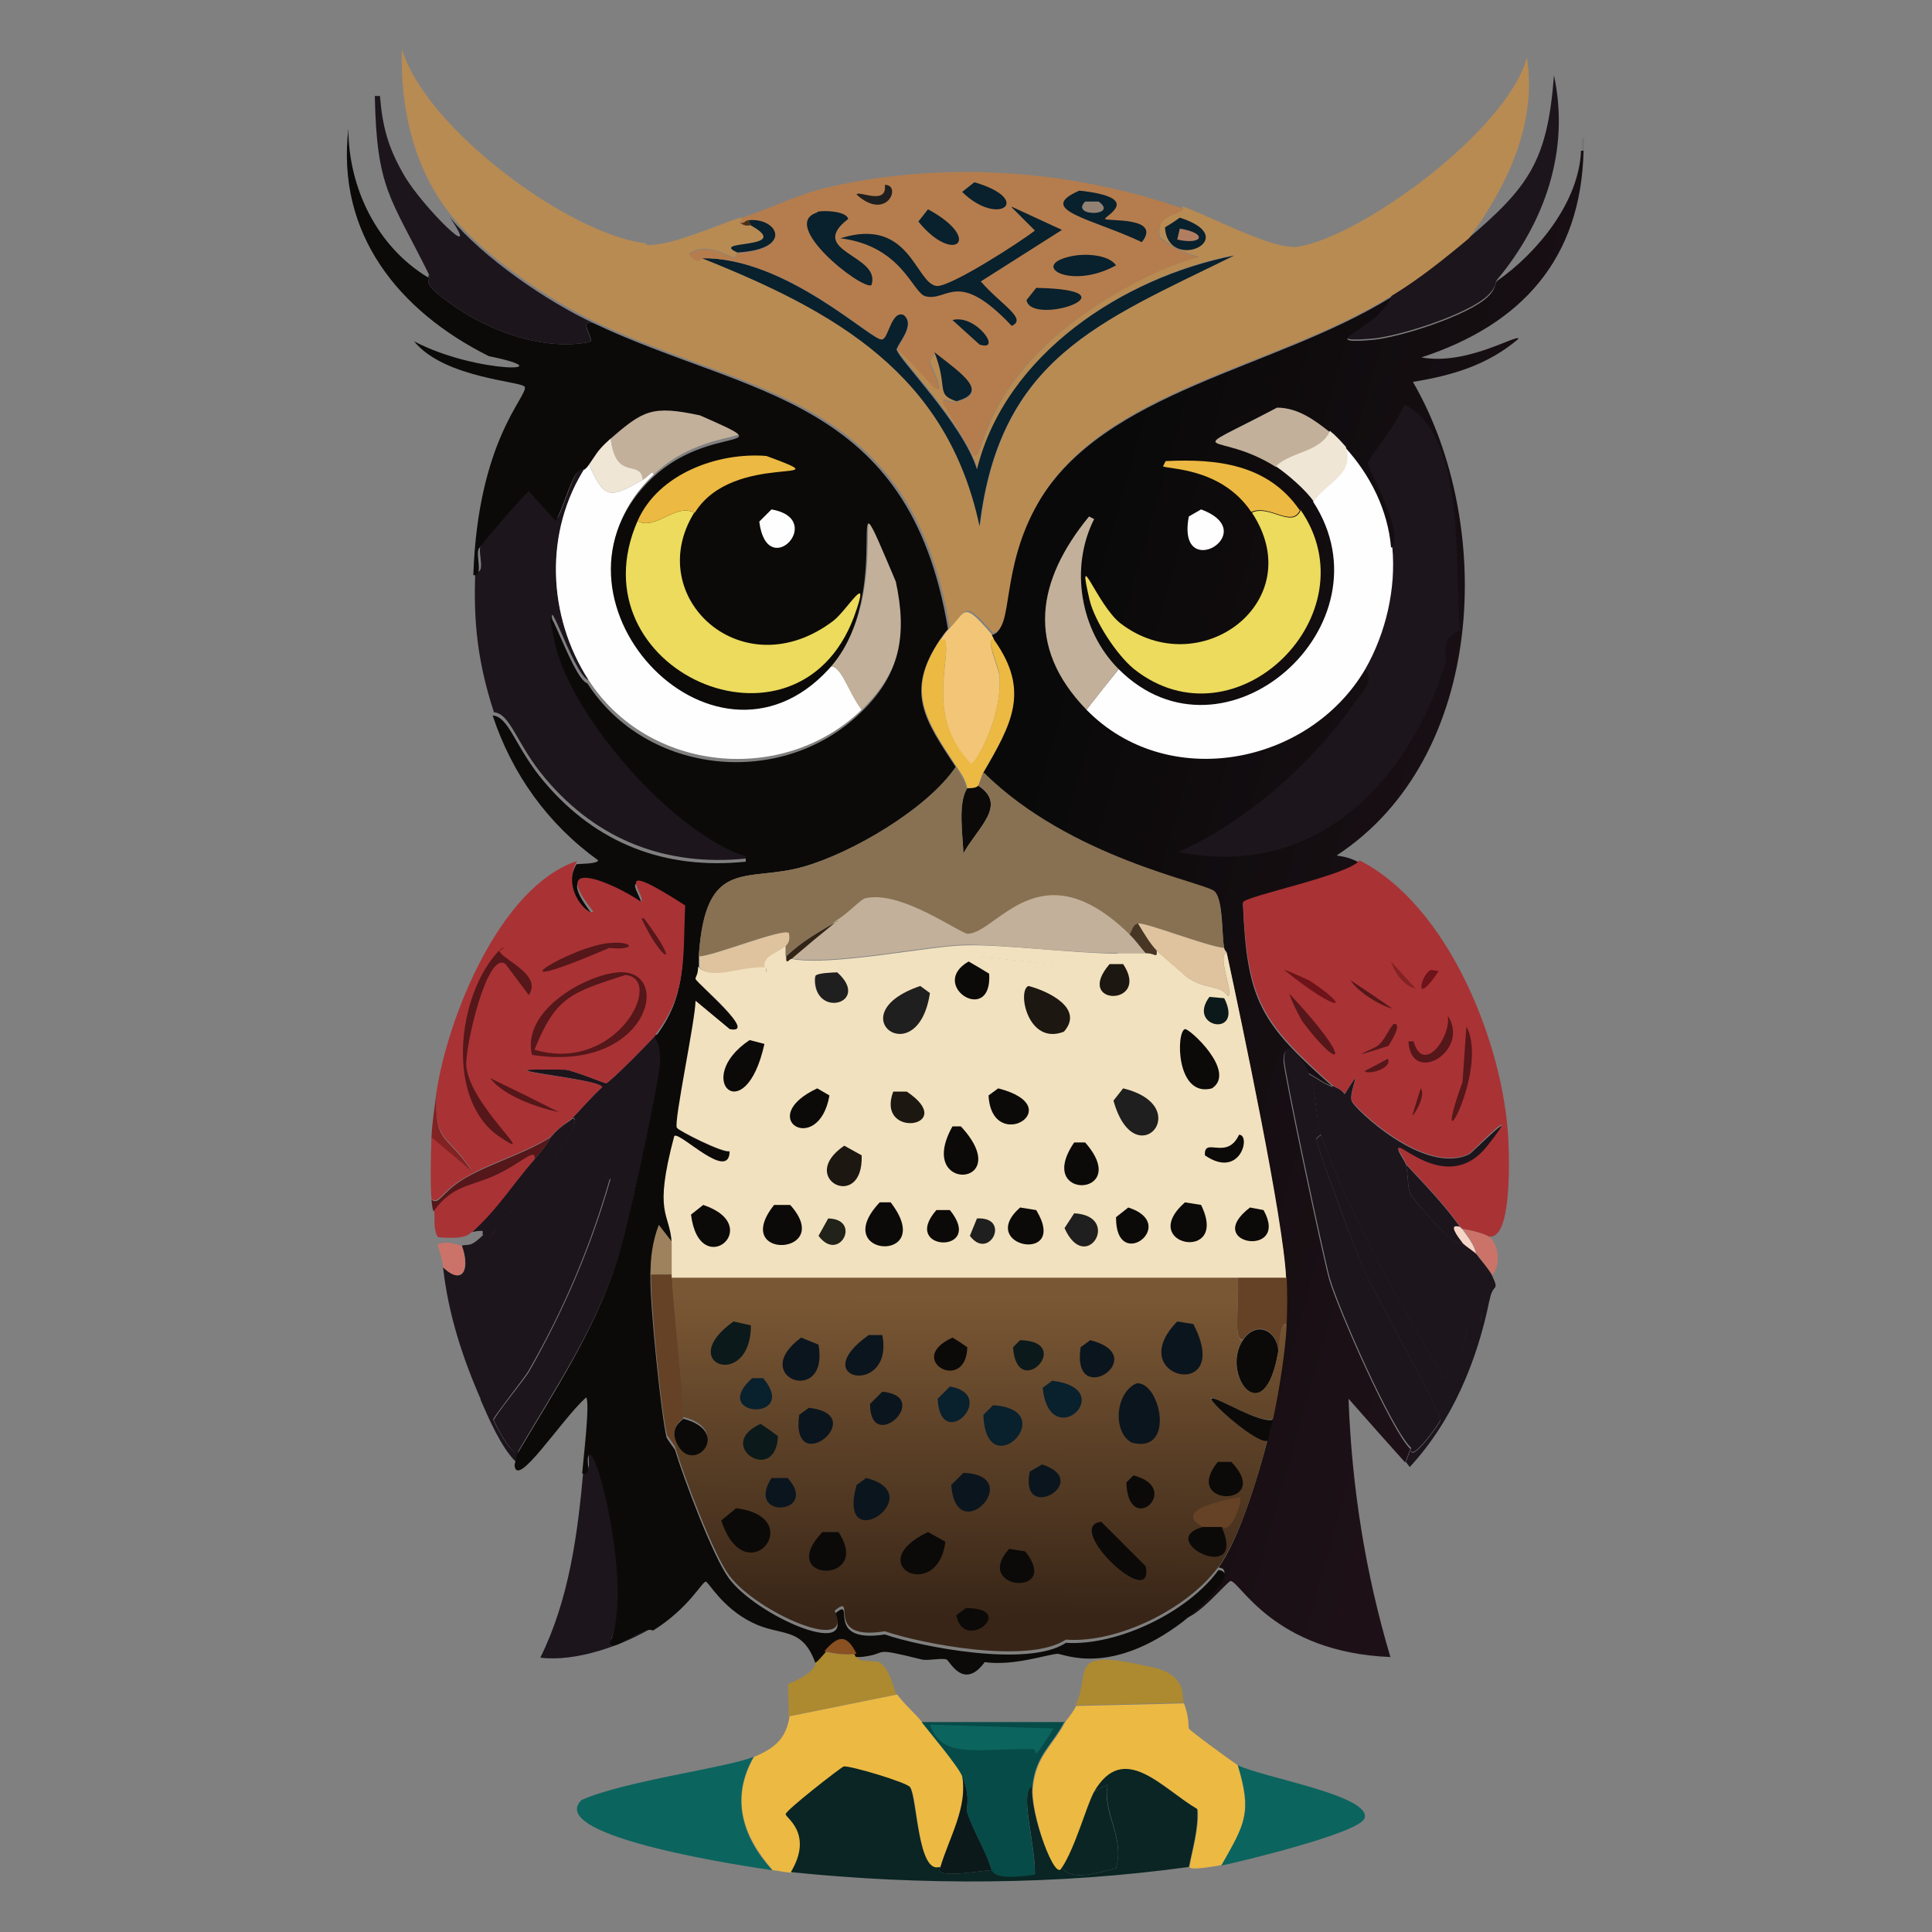<?xml version="1.0" encoding="UTF-8"?><svg id="Layer_1" xmlns="http://www.w3.org/2000/svg" xmlns:xlink="http://www.w3.org/1999/xlink" viewBox="0 0 300 300"><rect x="0" y="0" width="300" height="300" fill="#808080" stroke="none"/><defs><style>.cls-1{fill:#ecb942;}.cls-1,.cls-2,.cls-3,.cls-4,.cls-5,.cls-6,.cls-7,.cls-8,.cls-9,.cls-10,.cls-11,.cls-12,.cls-13,.cls-14,.cls-15,.cls-16,.cls-17,.cls-18,.cls-19,.cls-20,.cls-21,.cls-22,.cls-23,.cls-24,.cls-25,.cls-26,.cls-27,.cls-28,.cls-29,.cls-30,.cls-31,.cls-32,.cls-33,.cls-34,.cls-35,.cls-36,.cls-37,.cls-38,.cls-39,.cls-40{stroke-width:0px;}.cls-2{fill:#1c151c;}.cls-3{fill:url(#linear-gradient);}.cls-4{fill:#f2e1be;}.cls-5{fill:#0b0a09;}.cls-6{fill:#895021;}.cls-7{fill:#fefeff;}.cls-8{fill:#312315;}.cls-9{fill:#c2b09a;}.cls-10{fill:#064b48;}.cls-11{fill:#b88b53;}.cls-12{fill:#6d1319;}.cls-13{fill:#1f1f1f;}.cls-14{fill:#f0e6d6;}.cls-15{fill:#ecdb5c;}.cls-16{fill:#0c645e;}.cls-17{fill:#887152;}.cls-18{fill:#0a2523;}.cls-19{fill:#b57d4d;}.cls-20{fill:#0b191a;}.cls-21{fill:#0b151e;}.cls-22{fill:#dec39e;}.cls-23{fill:#f5d6c6;}.cls-24{fill:url(#linear-gradient-2);}.cls-25{fill:#4d2f16;}.cls-26{fill:#1c1711;}.cls-27{fill:#9d825d;}.cls-28{fill:#473624;}.cls-29{fill:#09202d;}.cls-30{fill:#212219;}.cls-31{fill:#b27e62;}.cls-32{fill:#ad8a2f;}.cls-33{fill:#832222;}.cls-34{fill:#654125;}.cls-35{fill:#787678;}.cls-36{fill:#938274;}.cls-37{fill:#cb7369;}.cls-38{fill:#551719;}.cls-39{fill:#f2c676;}.cls-40{fill:#a93235;}</style><linearGradient id="linear-gradient" x1="-366.2" y1="-706.8" x2="-200.4" y2="-660" gradientTransform="translate(339.4 474.2) scale(.5)" gradientUnits="userSpaceOnUse"><stop offset="0" stop-color="#090909"/><stop offset="1" stop-color="#1d1117"/></linearGradient><linearGradient id="linear-gradient-2" x1="-374.7" y1="-545" x2="-375" y2="-445.9" gradientTransform="translate(339.4 474.2) scale(.5)" gradientUnits="userSpaceOnUse"><stop offset="0" stop-color="#795734"/><stop offset="1" stop-color="#382517"/></linearGradient></defs><path class="cls-32" d="M133,256.8c.3,0,.6,0,.8,0-2.2,1.4,2.2,1,2.7,1.3,1.8,1,2.3,4.5,2.7,5q-8.4,1.7-16.8,3.4c.2-1.6-.1-3.4,0-5,5.4-2.3,4-3.6,4.2-3.8,0,0,.1,0,1.3-1.3,1.7.5,3.3.6,5,.4Z"/><path class="cls-1" d="M139.3,263.1c1,1.4,3,3.2,3.8,4.2,1.5,1.9,5.7,6.9,6.3,8.4,1,4.9-2,9.6-3.4,14.3-3.5,1.2-3.5-10.7-4.6-12.4-.4-.6-9.3-3.3-10.3-3.2-.6.1-9,6.8-9,7.4,0,.5,4.4,3,.8,9-1.3-.1-1.9-.3-2.9-.4-4.7-5.3-6.6-11.2-2.9-17.6,3.4-1.4,5-3,5.5-6.3q8.4-1.7,16.8-3.4Z"/><path class="cls-32" d="M177.1,258.5c2.6.6,5,.8,6.3,3.4.2.3.3,2.1.4,2.5q-8.4.2-16.8.4c2.5-5-1.4-8.8,10.1-6.3Z"/><path class="cls-1" d="M183.8,264.4c.9,2.2.7,3.8.8,4,.2.4,7.1,5.4,7.6,5.7,2.2,7.4,1.1,9.2-2.5,15.5-4.9.9-4.8.4-5,.4.5-3,1.5-6,1.3-9-5.4-3.2-11.4-10.7-16-2.7-1.3,2.2-2.9,8.6-5,11.8-.9,2.9-5.1-8.5-4.6-12.6.5-4.9,3.1-6.4,5-10.1,0-.1,1-1.1,1.7-2.5q8.4-.2,16.8-.4Z"/><path class="cls-18" d="M146,290c-1.1,1.9,6.6.4,8,.4.4,0,0,1.6,6.7.6.1-4.7-2.5-12.9-.4-13.7-.5,4.1,3.7,15.5,4.6,12.6,1.3,2.4,5.8.8,8.4.2,1.4-4.9-2.1-8.5-1.3-13l-2.1,1.1c4.6-7.9,10.5-.5,16,2.7.2,3.1-.7,6-1.3,9-20.3,2.8-41.4,2.9-61.8.8,3.6-6-.9-8.5-.8-9,0-.6,8.5-7.2,9-7.4.9-.2,9.9,2.5,10.3,3.2,1.1,1.7,1.2,13.5,4.6,12.4Z"/><path class="cls-20" d="M154,290.4c-1.4,0-9.1,1.5-8-.4,1.4-4.7,4.3-9.4,3.4-14.3,1.4,3.5.6,4.8.8,5.7,1,3.1,2.9,5.9,3.8,9Z"/><path class="cls-18" d="M164.9,290c2.1-3.2,3.8-9.6,5-11.8l2.1-1.1c-.9,4.5,2.7,8.1,1.3,13-2.6.6-7.1,2.2-8.4-.2Z"/><path class="cls-16" d="M117,272.8c-3.6,6.4-1.8,12.4,2.9,17.6-2.8-.4-35.5-5.1-29.6-10.9,6.8-3,22.6-5,26.7-6.7Z"/><path class="cls-16" d="M189.7,289.6c3.6-6.4,4.8-8.1,2.5-15.5,3.8,1.9,20.7,4.7,19.7,8.2-.6,2.3-19.4,6.8-22.3,7.4Z"/><path class="cls-10" d="M165.3,267.3c-1.9,3.7-4.5,5.2-5,10.1-2.1.8.5,9,.4,13.7-6.8,1-6.4-.6-6.7-.6-.9-3.1-2.8-6-3.8-9-.3-.8.6-2.2-.8-5.7-.6-1.5-4.8-6.5-6.3-8.4h22.3Z"/><path class="cls-16" d="M144.5,267.8q9.6.3,19.1.6c-3.8,6-2.3,3.2-3.2,3.2-8.9-.1-14.1,1.6-16-3.8Z"/><path class="cls-2" d="M59,14.9c.4,4.9,1.3,8.1,3.8,12.4,2.8,4.8,12.3,14.2,7.1,6.5,5.1,6.2,15,13,22.3,16.4-2.6-.7.1,2.5-.6,2.9-7,1.4-15.2-1.5-21-5.5-6.1-4.2-3.4-3.9-4-5-6-12.1-8.1-13.2-8.4-27.7h.8Z"/><path class="cls-35" d="M246,23.3h-.4c0-.6,0-1.1,0-1.7l.4-.4c0,.7,0,1.4,0,2.1Z"/><path class="cls-2" d="M232.5,43.4c-.4.5-.1,1.2-1.5,2.5-3,2.9-13.9,6.4-18.1,6.7-9,.7.9-1.6,3.2-6.7,4.1-2.5,8.1-5.7,11.8-8.8,9.5-8.1,12.4-12.1,13.4-25.4,2.5,11.6-1.4,22.8-8.8,31.7Z"/><path class="cls-37" d="M231.3,192.1c1.4,1.2,1.8,4.3.4,5.9-.3-.6-1.8-2.5-2.5-3.4-.3-1.5-1.3-2.6-2.1-3.8,1.1.2,3.5.7,4.2,1.3Z"/><path class="cls-2" d="M91,72.4c-6.5,10.1-6,23.3.4,33.2-2.4-.6-7.6-17.7-5-6.1,2.5,11.1,18,29.2,29.6,33v.8c-12.5,1.3-23.2-2.8-31.3-12.4-4.5-5.3-5.4-10.1-8-10.3-2.5-7.7-3.2-13.8-2.9-21.8,1.7.3.4-2.8.8-4,.2-.6,6.6-8,7.8-9q2.1,2.3,4.2,4.6c1.1-2.1,1.9-5.4,3.2-7.4.5-.9,1.2-.6,1.3-.6Z"/><path class="cls-2" d="M101.5,252.6c-4.7,2.9-12.1,5.5-17.6,4.8,4.5-9.1,5.8-19.2,6.7-29.2,1.6.3.3-2.4,1.1-2.9,1.2-1,6.7,21.1,3.2,29.2.3,1.8,5.2-2.8,6.7-1.9Z"/><path class="cls-2" d="M80.5,225.3c-.8,1.4-3.8-4.5-3.8-4.8,0-.5,4.9-6.5,5.5-7.6,5.4-9.5,9.6-19.3,12.6-29.8l-.8-.4c-5.3,12.1-11.1,24.2-19.3,34.7-2.9-6.6-5.1-13.4-5.9-20.6,3.3,3,4.2,0,2.9-3.4,1.4-.2,1.4.2,3.4-1.7,2.2,1,.2,0,4-3.8,0,0,.5.7.8.4,1.6-1.7,11.4-14.9,9-14.7,1.5-1.6,3-3.3,4.6-4.8-.4-1.4-21.8-3.1-5.7-2.7,1.5.2,6,2.1,6.3,2.1.5,0,7.1-6.7,7.8-7.6.8,1.2.9,2.7.8,4-.3,3.6-5.4,26.5-6.7,30.7-3.5,11-9.8,20.3-15.5,30Z"/><path class="cls-2" d="M80.5,225.3c0,0-.3,1.2-.4,1.7-2.3-2.3-4.2-6.7-5.5-9.7,8.2-10.5,14-22.5,19.3-34.7l.8.4c-3,10.5-7.2,20.4-12.6,29.8-.6,1.1-5.4,7.1-5.5,7.6,0,.3,3,6.2,3.8,4.8Z"/><path class="cls-2" d="M75,191.7c-.4-.2.9-.9-1.7-.4,3.7-3.4,6.4-7.6,9.7-11.3,2-2.3,2.4-3.2,2.5-3.4,1.6-1.9,2.9-2.4,3.4-2.9,2.4-.2-7.4,13-9,14.7-.3.3-.8-.5-.8-.4-3.8,3.8-1.8,4.7-4,3.8Z"/><path class="cls-37" d="M71.7,193.4c1.2,3.4.3,6.4-2.9,3.4-.2-2.1-1-3.3-.8-3.6,1.7-.7,3.2.3,3.8.2Z"/><path class="cls-39" d="M154,98.5c0,0,.3.7.4.8-1.6-.4.7,4.4.8,5.7.5,6.3-3.7,13.6-4.4,13.7-7.1-7.3-3.2-15.9-4-19.1,0-.3-.6-.2-.8-.2.4-.5.8-1.2,1.3-1.7,2.8-2.9,2.2-4.4,6.7.8Z"/><path class="cls-1" d="M154.4,99.3c5.6,7.9,2.8,13-1.7,20.6-.2.3-.7,1.9-.8,2.1-.4.5-1.6.3-1.7.4-.2-1.2-1-2.4-1.7-3.4-4.8-7.3-7.9-11.7-2.5-19.7.3,0,.8-.1.8.2.8,3.3-3.1,11.8,4,19.1.7,0,4.9-7.3,4.4-13.7,0-1.3-2.4-6.1-.8-5.7Z"/><path class="cls-3" d="M211.1,133.8c-1.7,2.3-17.6,5.5-18.1,6.5.6,15.2,2.8,18.6,13.9,28.4-1.7-.7-2.3-1.3-3.8-2.1-.8-1.6-3.8-5.9-3.8-1.9,0,1.7,6.2,30.9,7.1,34,1.4,4.7,9.6,23.4,12.6,26.3l-.8,2.1q-4.4-4.9-8.8-9.9c.5,13.7,2.6,27,6.5,40.1-18.1-.7-23.4-11.8-24.8-11.8-.5,0-4.9,5.5-7.4,5.9,1.1-.8,9.1-7.7,5.5-8,3.2-4.3,6.2-14.3,7.6-19.7.3-1.1.6-2.2.8-3.4.9-4.3,1.9-10.3,2.1-14.7.1-2.4.1-4.7,0-7.1-.5-9-6.8-39.2-9.2-50.4,0-.4-.3-.5-.4-.8-.4-1.8-.1-7.6-1.5-8.8-1.5-1.4-22.5-5.1-35.9-18.5,4.4-7.6,7.3-12.7,1.7-20.6-.1-.2-.3-.7-.4-.8,3.3-.6,1-9.9,7.1-20.4,10.3-17.6,36.8-20.8,55-32.1-2.3,5.1-12.1,7.4-3.2,6.7,4.2-.3,15.1-3.8,18.1-6.7,1.4-1.3,1-2,1.5-2.5,6.3-4.4,12.7-12.3,13-20.2h.4c-.4,16.8-9.6,27-25.2,32.1,7.1,1.3,14.9-3.7,15.1-2.9-4.8,4.1-10.3,5.7-16.4,6.7,12.8,22.1,11.4,58.3-11.8,73.5.1.2,1.3,0,3.4,1.1Z"/><path class="cls-2" d="M212,103.9c3.2-5.6,4.8-12.5,4.2-18.9,1.7-3.1-3.9-12.1-3.8-13.2,0-.5,4.4-5.7,5.7-9,9.8,5.1,7.6,25.3,8.6,35.1-3.3,1.3-2,4.2-2.1,4.6-5.7,18.9-20.3,34.1-41.6,29.8,10.6-4.8,20.6-13.6,27.3-23.1,1.3-1.9,3.2-3.3,1.7-5.3Z"/><path class="cls-15" d="M201.9,79.1c11.3,16.2-10,37.3-25.8,24.8-2.7-2.2-6.1-7.4-6.9-10.7-2.1-9,1.1.7,4.8,3.6,12.3,9.4,29.5-3.4,20.4-17.2,2.7-1.3,6.3,2.6,7.6-.4Z"/><path class="cls-1" d="M201.9,79.1c-1.2,3-4.8-.9-7.6.4-4.7-7-13.1-6.6-13.7-7.1l.4-.8c8-.4,15.9.5,20.8,7.6Z"/><path class="cls-7" d="M216.2,85c.6,6.4-1,13.3-4.2,18.9-8.8,15-30.8,19.1-43.3,6.3q2.5-3.2,5-6.3c16.4,16.4,42.7-6.8,30.2-26,1.8-2.9,6.4-4.2,5-8.4,3.9,4.3,6.6,9.7,7.1,15.5Z"/><path class="cls-9" d="M173.7,103.9q-2.5,3.2-5,6.3c-9.5-9.8-7.7-20.1.4-30l.8.4c-3.8,7.5-2.2,17.3,3.8,23.3Z"/><path class="cls-9" d="M206.5,67c-1.4,3.2-6,3.2-8.4,5.5-9.3-5.9-15.4-1,.2-9.2,3.2,0,5.8,1.9,8.2,3.8Z"/><path class="cls-14" d="M209,69.5c1.4,4.2-3.2,5.5-5,8.4-1.1-1.7-4.1-4.3-5.9-5.5,2.4-2.3,7-2.2,8.4-5.5,1,.8,1.7,1.6,2.5,2.5Z"/><path class="cls-7" d="M186.5,79.1c9.7,3.6-3.9,11.6-1.9,1.1l1.9-1.1Z"/><path class="cls-7" d="M99.8,74.5c.9-.5,1.6-1.7,1.7-.8-19.3,18.3,9.2,49.3,27.3,29.8,1.8-.4,2.9,3.9,5,6.7-12.2,11.8-33.2,9.7-42.4-4.6-6.4-9.9-7-23.1-.4-33.2.3-.5.4-.4.4-.4,2.4,5.5,3.2,5.5,8.4,2.5Z"/><path class="cls-9" d="M133.8,110.2c-2.2-2.8-3.2-7.1-5-6.7,11.2-12,1.2-35.6,10.5-13.7,1.8,8.3.7,14.4-5.5,20.4Z"/><path class="cls-9" d="M101.5,73.7c-.1-.9-.8.3-1.7.8-.3-3.4-4.4.5-5-6.7,5.2-4.6,6.5-5.4,14.1-3.8,13.4,5.9,1.7,1-7.4,9.7Z"/><path class="cls-14" d="M99.8,74.5c-5.2,3-6,3-8.4-2.5,1.4-1.9,1.3-2.4,3.4-4.2.7,7.2,4.7,3.3,5,6.7Z"/><path class="cls-5" d="M66.6,42.6c.6,1.1-2.1.8,4,5,5.8,4,14,6.9,21,5.5.8-.4-2-3.6.6-2.9,24,11.4,49,11.2,55,47.5-.4.4-.9,1.1-1.3,1.7-5.4,8.1-2.3,12.4,2.5,19.7-4.5,6.6-16.2,13.4-23.7,15.5-8.8,2.5-15.1-1.7-16.2,13.9,0,.6,0,1.1,0,1.7,0,1.3-.5,1.5-.4,1.9.1.6,9.8,8.7,5.3,7.8l-5.3-4.4c0,2.9-3.4,18.8-2.9,19.7.2.4,7.2,4,8.2,3.6,0,5-7.9-3.1-8.6-2.3-3.3,12.4-.7,11.7-.4,16.6q-1.1-1.4-2.1-2.7c-.9,2.6-1.2,5.1-1.3,7.8-.1,4.1,1.6,21.1,2.5,25,0,.1,1.2,1.8,1.3,1.9,1.4,4.6,5.9,16.6,8.4,20,4.3,5.8,19.7,12.5,16.4,5.5,3.6-3-2,4.7,7.8,3.2,5.5,1.9,22.3,5.2,28.1,1.3,8.1.5,19-4.8,23.7-11.3,3.7.3-4.4,7.1-5.5,8-11.3,8.6-18.5,5-19.5,5-2,.2-6.8,1.9-11.3,1.3-3.3,4.5-5.5-.3-5.9-.4-.7-.3-2.8.2-3.8,0-8.5-2.1-4.8-.9-9.5-.4-.3,0-.6,0-.8,0-1.7-3.4-3.1-2.7-5-.4-1.1,1.3-1.2,1.2-1.3,1.3-2.1-5.8-5.4-4-9.9-6.3-4.6-2.3-6.7-6.3-7.1-6.3-.6,0-2.6,4.1-8.2,7.6-1.5-.9-6.4,3.7-6.7,1.9,3.6-8.1-1.9-30.2-3.2-29.2-.7.6.6,3.3-1.1,2.9.1-1.5,1.3-11.3.6-11.8-3.9,3.5-10.8,14.4-11.1,10.5.1-.5.4-1.6.4-1.7,5.8-9.8,12-19.1,15.5-30,1.4-4.2,6.4-27,6.7-30.7,0-1.3,0-2.8-.8-4,5-6.5,4.2-11.9,4.6-20-12.5-8.1-5.7-1.2-6.9-.6-4.2-2.9-14.4-7.4-7.4,1.5-.3,1-5.1-3.1-2.5-7.8.4-.1,3.2,0,3.4-.6-7.8-5.6-13.4-13.4-16.4-22.5,2.6.2,3.5,5,8,10.3,8.1,9.6,18.8,13.7,31.3,12.4v-.8c-11.6-3.8-27.1-21.9-29.6-33-2.6-11.6,2.6,5.5,5,6.1,9.2,14.3,30.2,16.4,42.4,4.6,6.2-5.9,7.3-12.1,5.5-20.4-9.3-22,.7,1.7-10.5,13.7-18.1,19.5-46.6-11.5-27.3-29.8,9.1-8.6,20.8-3.8,7.4-9.7-7.5-1.6-8.8-.8-14.1,3.8-2,1.8-2,2.3-3.4,4.2,0,0,0,0-.4.4,0,0-.7-.2-1.3.6-1.2,1.9-2,5.2-3.2,7.4q-2.1-2.3-4.2-4.6c-1.2,1-7.6,8.5-7.8,9-.4,1.1.8,4.3-.8,4,.7-20.9,8.4-27.7,8-29.2-.2-.9-12.5-1.3-17.2-7.1,9.7,5.1,23.8,4.8,11.6,2.3-14-7-23.7-19-21.8-35.3,0,9.1,4.4,18.3,12.4,23.1Z"/><path class="cls-6" d="M133,256.8c-1.8.2-3.3,0-5-.4,2-2.3,3.4-2.9,5,.4Z"/><path class="cls-15" d="M107.8,79.6c-8.1,13.1,7.5,27.5,21.6,16.8,2.2-1.7,6-8.3,3.2-.6-8.9,23.7-43.7,8.2-33.6-14.9,2.9,1.5,5.8-2.8,8.8-1.3Z"/><path class="cls-1" d="M107.8,79.6c-3-1.5-5.9,2.8-8.8,1.3,3.2-7.3,12.4-10.7,20-10.1,12.8,4.7-5.1-.9-11.1,8.8Z"/><path class="cls-7" d="M119.8,79.1c8.6,1.5-.7,11.4-1.9,1.9q.9-.9,1.9-1.9Z"/><path class="cls-27" d="M104.4,193c0,1.7,0,3.4,0,5h-3.4c0-2.7.3-5.2,1.3-7.8q1.1,1.4,2.1,2.7Z"/><path class="cls-2" d="M206.9,168.6c.7.3,1.4.6,1.9,1.3,3.3-5.3.5-.4,1.1,1.1.3,1,11.3,11.7,18.3,8.2.4-.2,9.1-9,2.7-1.1-5.6,7.1-12.9-.1-13.7.2-.4.2.8,1.7,1.1,2.5.4,1.6.2,3.7.8,4.8.3.5,6.9,8.5,8,7.4.3.3,1.9,1.4,2.1,1.7.7.9,2.3,2.8,2.5,3.4,1.2,2.6.1,1-.4,3.8-1.6-.4-1.2,3-1.3,3.2-.7,1.2-2,1-2.1,1.3-.2.4-.8,4.5-3.6,7.8-6.6-11.1-14.9-25.7-19.1-37.8-1.1-3.1-.6-6.7-2.1-9.7,1.5.8,2.1,1.4,3.8,2.1Z"/><path class="cls-2" d="M231.3,201.8c-1.9,9.5-5.8,18.9-12.4,26l-.6-.8.8-2.1c-.3,2.8,4.6-4,4.6-4.4,0-1.3-10.7-20.4-12.2-23.9-1.1-2.7-7.1-18.7-7.1-19.7,0,0,.6-.7.8-.6,4.2,12.1,12.5,26.7,19.1,37.8,2.7-3.2,3.4-7.4,3.6-7.8.1-.3,1.4,0,2.1-1.3,0-.2-.3-3.6,1.3-3.2Z"/><path class="cls-2" d="M203.1,166.5c1.5,3,1,6.5,2.1,9.7-.3,0-.8.6-.8.6,0,1.1,6,17.1,7.1,19.7,1.5,3.6,12.2,22.6,12.2,23.9,0,.4-4.9,7.2-4.6,4.4-3-2.8-11.2-21.5-12.6-26.3-.9-3.2-7.1-32.3-7.1-34,0-4,3,.3,3.8,1.9Z"/><path class="cls-23" d="M226.7,190.5c.3.4.4.4.4.4.8,1.2,1.8,2.3,2.1,3.8-.2-.3-1.8-1.3-2.1-1.7-.7-.9-2.5-3.2-.4-2.5Z"/><path class="cls-40" d="M231.3,192.1c-.7-.6-3.1-1.1-4.2-1.3,0,0-.1,0-.4-.4-2.5-3.5-5.5-6.6-8.4-9.7-.2-.9-1.5-2.3-1.1-2.5.7-.3,8,6.9,13.7-.2,6.3-8-2.3.8-2.7,1.1-6.9,3.5-17.9-7.2-18.3-8.2-.5-1.5,2.3-6.3-1.1-1.1-.5-.6-1.2-.9-1.9-1.3-11-9.8-13.2-13.2-13.9-28.4.5-1,16.4-4.2,18.1-6.5,13.8,7,22.3,28.4,23.1,43.1.2,3.6.5,15.7-2.9,15.3Z"/><path class="cls-2" d="M226.7,190.5c-2-.6-.3,1.6.4,2.5-1.1,1.2-7.7-6.9-8-7.4-.6-1.1-.4-3.3-.8-4.8,2.9,3.1,5.9,6.2,8.4,9.7Z"/><path class="cls-38" d="M227.7,159.4c3.7,6.9-6,23.6-.6,8.6q.3-4.3.6-8.6Z"/><path class="cls-38" d="M224.8,157.7c3.6,5.5-5.7,11-6.1,4h.8c1.5,5.3,5.9-.7,5.3-4Z"/><path class="cls-38" d="M200.2,154.3c10.1,10.7,8.2,12.5,2.1,4.4-.5-.7-1.8-3.4-2.1-4.4Z"/><path class="cls-38" d="M216.4,159c1.5-.2-.5,2.9-.8,3.4-7.7,2.5-2.5.6-1.7,0,1.1-.8,1.6-2.4,2.5-3.4Z"/><path class="cls-12" d="M199.4,150.6c.6.1,3.8,1.6,4,1.7,6.9,4.6,4.4,5.1-4-1.7Z"/><path class="cls-38" d="M209.7,152.2q3.3,2.2,6.5,4.4c-1.9-.4-5.5-2.7-6.5-4.4Z"/><path class="cls-33" d="M216,149.3q1.9,2.1,3.8,4.2c-1.8-.4-3.3-2.5-3.8-4.2Z"/><path class="cls-38" d="M220.6,169c.9,1.1-1.1,4.3-1.3,4.2l1.3-4.2Z"/><path class="cls-12" d="M222.3,150.6l1.1.2c-4.2,6.2-2.6,0-1.1-.2Z"/><path class="cls-38" d="M215.5,164.4c.8,1.5-3.2,2.6-3.6,1.9q1.8-.9,3.6-1.9Z"/><path class="cls-38" d="M200.2,154.3l-.6-.8.6.8Z"/><path class="cls-12" d="M199.4,150.6l-.6-.8.6.8Z"/><path class="cls-5" d="M150.2,122.4c0,0,1.3.1,1.7-.4,4.6,3-.1,6.5-2.3,10.5-.1-2.8-.9-7.9.6-10.1Z"/><path class="cls-34" d="M199.8,198.4c.1,2.4.1,4.7,0,7.1-1.1.1-1,2.8-1.3,4.2-.2-3.1-3.3-4.8-5.5-1.7-1.6.2-.5-5.5-.8-9.7h7.6Z"/><path class="cls-34" d="M104.4,198c0,.1,0,.3,0,.4.3,5.8,1.8,18.4,1.7,21.8,0,.2-2.5,1.3-.8,4.2l-.4.4c0-.1-1.2-1.8-1.3-1.9-1-3.9-2.6-20.9-2.5-25h3.4Z"/><path class="cls-5" d="M198.5,209.8c-2.2,13-9,3.5-5.5-1.7,2.1-3.1,5.3-1.5,5.5,1.7Z"/><path class="cls-24" d="M192.2,198.4c.3,4.2-.8,9.9.8,9.7-3.6,5.1,3.3,14.7,5.5,1.7.2-1.4.1-4.1,1.3-4.2-.2,4.4-1.2,10.4-2.1,14.7-2,1-9.4-3.8-9.7-3.2-.2.5,7.3,7.3,8.8,6.5-1.3,5.4-4.4,15.4-7.6,19.7-4.8,6.5-15.6,11.9-23.7,11.3-5.9,3.9-22.6.6-28.1-1.3-9.8,1.6-4.1-6.2-7.8-3.2,3.3,7-12.1.3-16.4-5.5-2.5-3.4-7-15.4-8.4-20l.4-.4c2.5,4.4,8.6-2.2.8-4.2.1-3.4-1.4-16.1-1.7-21.8h87.8Z"/><path class="cls-5" d="M197.7,220.3c-.2,1.1-.6,2.2-.8,3.4-1.5.8-9.1-6-8.8-6.5.3-.7,7.6,4.1,9.7,3.2Z"/><path class="cls-21" d="M176.5,214.8c3.7-.3,6.1,11.1-.8,9.2-3-1.7-2.5-7.8.8-9.2Z"/><path class="cls-21" d="M182.8,205.2l2.5.4c6.4,12.3-11.2,8.5-2.5-.4Z"/><path class="cls-5" d="M114.3,234.2c11.4,1.4,1.5,13.5-2.3,1.9l2.3-1.9Z"/><path class="cls-5" d="M171,236.3l6.9,6.9c1.4,7.3-12.9-6.2-6.9-6.9Z"/><path class="cls-5" d="M144.1,237.9l2.7,1.5c-1.2,9.6-13.2,3.5-2.7-1.5Z"/><path class="cls-20" d="M113.9,205.2q1.4.3,2.7.6c0,10.2-12,6-2.7-.6Z"/><path class="cls-21" d="M124.4,207.7l2.7,1.1c1.7,9.7-11.1,5.1-2.7-1.1Z"/><path class="cls-29" d="M154.2,218.2c10.9.7-1.1,12.8-1.5,1.5l1.5-1.5Z"/><path class="cls-21" d="M134.5,229.5c10.2,2.6-4.7,12.7-1.5,1.1l1.5-1.1Z"/><path class="cls-5" d="M127.7,237.9h2.5c5.4,8.2-9.9,7.8-2.5,0Z"/><path class="cls-21" d="M149.6,228.7c9.9.4-1.1,12-1.9,1.9q.9-.9,1.9-1.9Z"/><path class="cls-21" d="M134.9,207.3h2.1c1.9,9.6-12.1,7.1-2.1,0Z"/><path class="cls-29" d="M163.4,214.4c10.6,1.3-.4,11.5-1.5,1.1l1.5-1.1Z"/><path class="cls-21" d="M169.3,208.1c9.8,2.5-3,11-1.5,1.1l1.5-1.1Z"/><path class="cls-21" d="M125.6,218.6c9.8,1.1-2.9,11.3-1.5,1.1l1.5-1.1Z"/><path class="cls-5" d="M189.7,237.1c4.1,9.3-10.6,2.1-2.9,0h2.9Z"/><path class="cls-5" d="M189.1,227h2.1c6.7,7-7.9,7.2-2.1,0Z"/><path class="cls-5" d="M156.7,240.5q1.3.2,2.5.4c5.7,7.2-8.3,6-2.5-.4Z"/><path class="cls-34" d="M189.7,237.1h-2.9c-5-2.6,3.5-4.3,5.7-4.6.6.3-1.3,5.8-2.7,4.6Z"/><path class="cls-20" d="M118.1,221.1q1.4.9,2.7,1.9c-.3,7.7-10,1.4-2.7-1.9Z"/><path class="cls-29" d="M147.5,215.3c7.7,1.3-1.5,10.5-1.9,1.9l1.9-1.9Z"/><path class="cls-5" d="M105.3,224.5c-1.7-2.9.8-4,.8-4.2,7.7,2,1.7,8.6-.8,4.2Z"/><path class="cls-21" d="M137,216.1c8,.8-1.9,9.9-1.9,1.9l1.9-1.9Z"/><path class="cls-21" d="M161.8,227.4c8.1,2.6-3.6,9.4-1.9,1.1q.9-.5,1.9-1.1Z"/><path class="cls-29" d="M116.8,214h1.7c5.7,6.8-8.5,6.1-1.7,0Z"/><path class="cls-5" d="M147.9,207.7q1.2.7,2.3,1.5c-.2,7.3-9.8,1.9-2.3-1.5Z"/><path class="cls-21" d="M119.8,229.5h2.5c5.1,5.6-6.7,6.6-2.5,0Z"/><path class="cls-20" d="M158.4,208.1c8.6.2-.5,9.7-1.1,1.1l1.1-1.1Z"/><path class="cls-5" d="M176,229.1c7.8,2-.8,9.8-1.1,1.1l1.1-1.1Z"/><path class="cls-5" d="M150,249.7c8.2,0-.4,7.1-1.5,1.1l1.5-1.1Z"/><path class="cls-4" d="M122.1,148.5c0,1.5.5.3.8.4,6,1.2,21.5-2,26.7-2.1,6.2-.2,16.2,1.2,24.2,1.3-2.3.7-3.4,2.1-3.6,2.1-1.8.3-17.6-1.8-20.2-1.7-2,0-8.2,1.9-10.1,2.1-9.7,1-9.2-.4-9.7-.4-.3,0-.2.8-.2.8-4.4.2-3.2.8-3.4.8-1.1.1-3.4-.7-7.4-.8-.3,0,0-.8-.6-.8-.2-1.9,2.3-2.3,3.4-3.4,0,.5,0,1.1,0,1.7Z"/><path class="cls-4" d="M190.5,148c2.4,11.2,8.8,41.4,9.2,50.4h-95.4c0-.1,0-.3,0-.4,0-1.7,0-3.4,0-5-.3-4.9-2.9-4.2.4-16.6.8-.8,8.6,7.3,8.6,2.3-1,.4-8-3.2-8.2-3.6-.5-.9,2.9-16.8,2.9-19.7l5.3,4.4c4.6.9-5.1-7.2-5.3-7.8,0-.4.4-.6.4-1.9,1.7,2.1,6.7-.2,10.1,0,.7,0,.3.8.6.8,3.9.1,6.2.9,7.4.8-.4,6.4,8.8,3.9,3.4-.8,0,0-.1-.8.2-.8.5,0,0,1.4,9.7.4,1.9-.2,8.1-2,10.1-2.1,2.5,0,18.4,2,20.2,1.7.2,0,1.2-1.4,3.6-2.1,1.4,0,2.8,0,4.2,0,1.5,0,1.8.9,1.7-.4.3.3,4.6,4,4.8,4.2,3.1,2,4.9,1,6.3,2.9.9-.4-1.8-6.6-.2-6.7Z"/><path class="cls-5" d="M184,159.8c.6-.2,8.1,6.6,4.2,9.2-5.6,1.5-5.6-8.8-4.2-9.2Z"/><path class="cls-26" d="M159.7,153.1c3.1.8,8.7,3.5,5.5,7.1-5.6,2.2-7.3-6.4-5.5-7.1Z"/><path class="cls-13" d="M142.9,153.1l1.5,1.1c-1.9,12.6-14.4,3.3-1.5-1.1Z"/><path class="cls-13" d="M174.4,169c11.5,2.8,1.8,13.8-1.5,1.9l1.5-1.9Z"/><path class="cls-5" d="M116.4,161.5q1.2.3,2.3.6c-3,13.6-11.3,5.4-2.3-.6Z"/><path class="cls-5" d="M136.6,186.7h1.7c7.4,9.6-9.8,8.6-1.7,0Z"/><path class="cls-5" d="M147.9,174.9h1.3c8.8,9.5-7.2,10.5-1.3,0Z"/><path class="cls-5" d="M120.2,187.1h2.5c7.1,7.9-9.4,8.7-2.5,0Z"/><path class="cls-5" d="M184,186.7q1.3.2,2.5.4c4.5,9.1-10.1,6.3-2.5-.4Z"/><path class="cls-5" d="M109.2,187.1c9.8,3.3-.6,12-1.9,1.5l1.9-1.5Z"/><path class="cls-5" d="M166.8,177.4h1.7c7.5,8.5-8,9.2-1.7,0Z"/><path class="cls-26" d="M131.1,177.9l2.7,1.5c.3,8.9-10.2,3.6-2.7-1.5Z"/><path class="cls-5" d="M158.4,187.5q1.3.2,2.5.4c5.2,8.5-9.4,5.7-2.5-.4Z"/><path class="cls-5" d="M155,169c11.3,2.9-1,10.4-1.5,1.1l1.5-1.1Z"/><path class="cls-5" d="M126.9,169l1.9,1.1c-1.7,9.6-11.7,3.5-1.9-1.1Z"/><path class="cls-5" d="M150.4,149.3q1.6.9,3.2,1.9c.5,8.2-9.6,1.8-3.2-1.9Z"/><path class="cls-5" d="M194.1,187.5q1.1.2,2.1.4c4.2,7.5-9.7,5.4-2.1-.4Z"/><path class="cls-5" d="M175.2,187.5c8.1,2.6-2,10.3-1.9,1.5l1.9-1.5Z"/><path class="cls-5" d="M145.4,187.9h2.1c5.6,6.9-7.8,6.5-2.1,0Z"/><path class="cls-26" d="M138.7,169.5h2.1c8.2,5.5-4.9,7.5-2.1,0Z"/><path class="cls-13" d="M130,151c5.4,4.8-3.8,7.3-3.4.8.2,0-1-.7,3.4-.8Z"/><path class="cls-13" d="M166.8,188.4c7.5.4,1.8,9.7-1.5,2.3l1.5-2.3Z"/><path class="cls-26" d="M172.3,149.7h2.1c4.4,6.6-7.8,6.6-2.1,0Z"/><path class="cls-20" d="M187.8,154.8q1.2.1,2.3.2c3.1,6.2-5.9,4.6-2.3-.2Z"/><path class="cls-30" d="M128.6,189.2c5.3.1,1.7,7-1.5,2.7l1.5-2.7Z"/><path class="cls-5" d="M192.4,176.2c1.9,0,.2,7-5.3,3.2-.2-3,3.4.9,5.3-3.2Z"/><path class="cls-13" d="M151.7,189.2c5.4-.3,1.9,6.7-1.1,2.7l1.1-2.7Z"/><path class="cls-17" d="M150.2,122.4c-1.5,2.2-.7,7.3-.6,10.1,2.2-4,6.9-7.5,2.3-10.5.2-.2.7-1.8.8-2.1,13.5,13.4,34.4,17.1,35.9,18.5,1.3,1.2,1.1,7,1.5,8.8-2.6-.2-12.2-4-13.4-3.8-.8.2-.9,1.1-1.3,1.7-13.8-13.4-20.4-.2-25,0-1.2,0-10.4-6.9-16-5.5-.7.2-2.7,2.4-4.4,3.4-2.8,1.7-5.6,3.2-8,5.5,0-.6,0-1.1,0-1.7,0,0,.7-.5.4-1.9-.7-.9-11.8,3.6-13.9,3.6,1-15.6,7.4-11.4,16.2-13.9,7.5-2.1,19.3-9,23.7-15.5.7,1,1.4,2.2,1.7,3.4Z"/><path class="cls-22" d="M190.1,147.2c0,.4.3.5.4.8-1.6.1,1.1,6.3.2,6.7-1.4-1.9-3.2-.9-6.3-2.9-.3-.2-4.5-3.9-4.8-4.2-1-1-2.2-2.9-2.9-4.2,1.2-.2,10.8,3.6,13.4,3.8Z"/><path class="cls-22" d="M122.1,146.8c-1.1,1.1-3.6,1.4-3.4,3.4-3.4-.2-8.4,2.1-10.1,0,0-.6,0-1.1,0-1.7,2.1,0,13.2-4.5,13.9-3.6.3,1.4-.4,1.8-.4,1.9Z"/><path class="cls-9" d="M175.4,145.1c.9.9,1.7,2,2.5,2.9-1.4,0-2.8,0-4.2,0-8,0-18-1.4-24.2-1.3-5.2.1-20.7,3.3-26.7,2.1q3.6-2.9,7.1-5.9c1.7-1,3.7-3.2,4.4-3.4,5.5-1.4,14.8,5.5,16,5.5,4.6-.2,11.2-13.4,25,0Z"/><path class="cls-28" d="M179.6,147.6c.1,1.3-.2.4-1.7.4-.8-.9-1.6-2.1-2.5-2.9.4-.5.4-1.5,1.3-1.7.8,1.3,1.9,3.2,2.9,4.2Z"/><path class="cls-8" d="M130,143q-3.6,2.9-7.1,5.9c-.4,0-.9,1.1-.8-.4,2.4-2.3,5.1-3.8,8-5.5Z"/><path class="cls-40" d="M83,180c-3.2,3.7-5.9,8-9.7,11.3-.3,0-.4,1.3-5.3.8-.8-1.3-.4-2.8-.6-4.2,2.8-4,5.7-3.8,9.5-5.5,3.8-1.7,6.4-4.6,6.1-2.5Z"/><path class="cls-38" d="M85.5,176.6c-.1.2-.5,1.1-2.5,3.4.3-2-2.3.8-6.1,2.5-3.7,1.7-6.6,1.5-9.5,5.5,0,0-.2.5-.4-1.7,1.3.9,1.5-1.2,5.3-3.4,4.2-2.4,9.1-3.7,13.2-6.3Z"/><path class="cls-40" d="M101.9,160.6c-.7.9-7.2,7.5-7.8,7.6-.3,0-4.8-1.9-6.3-2.1-16.1-.3,5.3,1.3,5.7,2.7-1.6,1.5-3.1,3.2-4.6,4.8-.5.5-1.8,1.1-3.4,2.9-4.1,2.6-9.1,3.9-13.2,6.3-3.8,2.1-4,4.2-5.3,3.4-.2-2.2-.1-7.2,0-9.7l6.3,5.3c-4-6.1-5.9-4.1-5.5-12.4,1.8-11.5,9.8-31.7,21.8-35.7-2.6,4.7,2.2,8.8,2.5,7.8-7.1-8.8,3.2-4.4,7.4-1.5,1.2-.6-5.5-7.4,6.9.6-.4,8.1.4,13.5-4.6,20Z"/><path class="cls-33" d="M67,176.6c.1-2.3.5-4.8.8-7.1-.4,8.3,1.4,6.3,5.5,12.4l-6.3-5.3Z"/><path class="cls-38" d="M77.5,147.6c.4,1.4,6.8,3.7,4.6,6.9l-3.6-4.8c-2.9-2.2-6.3,13-6.1,15.8.5,6.1,11.6,15.3,5.3,11.1-8.6-5.6-6.8-22.1-.2-29Z"/><path class="cls-38" d="M95,146.4c3.5-.2,3.7,1.2-.4.8-20.1,8.6-5.9-.5.4-.8Z"/><path class="cls-38" d="M76.1,167.4q5.4,2.6,10.7,5.3c-3.3-.7-8.6-2.5-10.7-5.3Z"/><path class="cls-38" d="M99.6,142.6h.4c6,8,2.9,7-.4,0Z"/><path class="cls-38" d="M77.5,147.6l.8-.6c-.5.7-.9.6-.8.6Z"/><path class="cls-38" d="M95.8,151c8.9-.9,5.1,15.7-13.2,12.8-1.6-6.9,8.2-12.3,13.2-12.8Z"/><path class="cls-40" d="M97.1,151.4c6.2.5-1.3,15.4-14.1,11.6,3.3-8.3,5.8-8.9,14.1-11.6Z"/><path class="cls-11" d="M100.2,38c3.5.4,10.5-2.8,14.7-4.2.9,0-.2.7,0,.8,1,.7,1.5.3,1.7.4,6.8,3.8-6.7,2.2-2.1,4.2,0,0-.3.8-.6.8-.4,0-4.1-2.6-6.9-.6,1.4,1.9,2,.6,2.1.6,20.8,8.3,38.1,18,43.1,41.6,3.1-26.1,18.6-31.7,39.5-42-17.2,3.4-35.5,15.3-39.9,33.2-2.1-7-12.3-17.4-12.4-18.5,3.2,2.1,9.2,11.4,5,1.9l.8-1.5c2.2,5.5,0,6.4,3.4,7.6-1.5.4-2.1-1-2.1.2q2.4,4.1,4.8,8.2c1.8.4.9-13.8,24.4-26.5,13.9-7.5,12.3-1.4,4.4-7.4-.8-4.4,4.6-3.3,3.4-4.8,4.6,1.6,14.2,6.9,18.1,6.3,9.9-1.6,32.5-18.1,35.5-29.4,1.6,10.4-3.1,20-9,28.1-3.7,3.1-7.7,6.3-11.8,8.8-18.2,11.4-44.8,14.5-55,32.1-6.1,10.5-3.8,19.7-7.1,20.4-4.6-5.2-3.9-3.7-6.7-.8-6-36.3-31-36.1-55-47.5-7.2-3.4-17.2-10.2-22.3-16.4-5.9-7.2-8.1-16.8-7.8-26,3.7,12.4,26.1,28.9,38,30.2Z"/><path class="cls-29" d="M139.3,54.4c0,1.1,10.3,11.5,12.4,18.5,4.4-17.9,22.7-29.8,39.9-33.2-20.9,10.3-36.4,15.9-39.5,42-5-23.6-22.3-33.3-43.1-41.6,13-.2,26.4,12.9,27.9,12.6.9-.2,1.4-4.6,3.4-3.8,2,1.6-1.1,4.6-1.1,5.5Z"/><path class="cls-29" d="M183.2,33.8c10.1,3.2-1.9,8.7-2.3,1.5q1.2-.7,2.3-1.5Z"/><path class="cls-31" d="M183.2,35.5c4.4.7,3.6,2.6-.4,1.7q.2-.8.4-1.7Z"/><path class="cls-19" d="M183.4,32.1c1.2,1.5-4.1.5-3.4,4.8,7.9,5.9,9.5-.1-4.4,7.4-23.5,12.6-22.6,26.9-24.4,26.5q-2.4-4.1-4.8-8.2c0-1.2.6.2,2.1-.2,5.1-1.3,1.2-4-3.4-7.6l-.8,1.5c4.2,9.5-1.8.2-5-1.9,0-.8,3-3.8,1.1-5.5-2-.8-2.4,3.6-3.4,3.8-1.5.3-14.9-12.8-27.9-12.6-.1,0-.7,1.3-2.1-.6,2.9-2,6.5.6,6.9.6.3,0,.6-.8.6-.8,8.8-.5,6.2-5.6,1.7-5-.4,0-.6.6-1.3.4-.2-.1.9-.8,0-.8,4.8-1.5,9.5-4,14.5-5,17.7-3.9,36.9-2.5,54,3.4Z"/><path class="cls-29" d="M148.5,62.3c-3.3-1.1-1.2-2-3.4-7.6,4.5,3.5,8.5,6.2,3.4,7.6Z"/><path class="cls-29" d="M114.5,39.2c-4.6-2,8.9-.4,2.1-4.2l-.4-.8c4.5-.5,7.2,4.5-1.7,5Z"/><path class="cls-25" d="M116.6,35c-.2-.1-.7.3-1.7-.4.7.2.8-.4,1.3-.4l.4.8Z"/><path class="cls-29" d="M157.1,32.1l7.8,3.6-12.6,8c3.1,3.6,7.3,5.8,4.8,6.9-8.5-9-9.9-3.7-13.4-4.6-2-.5-3.6-7.8-13.2-9,10.8-3.4,11.6,6.9,14.9,7.4,2,.3,13-6.8,15.3-8.6l-3.6-3.6Z"/><path class="cls-29" d="M126.9,32.9c1-.3,4.6-.1,4.8,1.1-6.6,5.1,5.3,5.6,3.6,10.3-1.7.6-14.4-9.5-8.4-11.3Z"/><path class="cls-29" d="M160.9,44.7c16.3.3-.8,6.1-1.5,1.9l1.5-1.9Z"/><path class="cls-29" d="M166.8,39.7c1.8-.3,5.3-.2,6.5,1.5-7.2,4-13.9-.2-6.5-1.5Z"/><path class="cls-29" d="M144.1,32.5c8.7,4.7,4,8.7-1.5,1.9q.7-.9,1.5-1.9Z"/><path class="cls-29" d="M151.3,28.3c9.3,2.7,3.8,7.1-1.9,1.5q.9-.7,1.9-1.5Z"/><path class="cls-29" d="M147.9,49.7c3.6-1,7.9,5,4.2,3.8q-2.1-1.9-4.2-3.8Z"/><path class="cls-13" d="M137.4,28.7c2.7,0,.3,5.8-4.4,1.5.3-.7,4.8,1.8,4.4-1.5Z"/><path class="cls-29" d="M167.6,29.6c10.2,1.1,3.8,4,4,4.4.2.4,8.9-.4,5.7,3.6-7.8-3.7-16.6-5-9.7-8Z"/><path class="cls-36" d="M168.5,31.3h2.1c3.2,2.3-4.5,2.4-2.1,0Z"/></svg>
